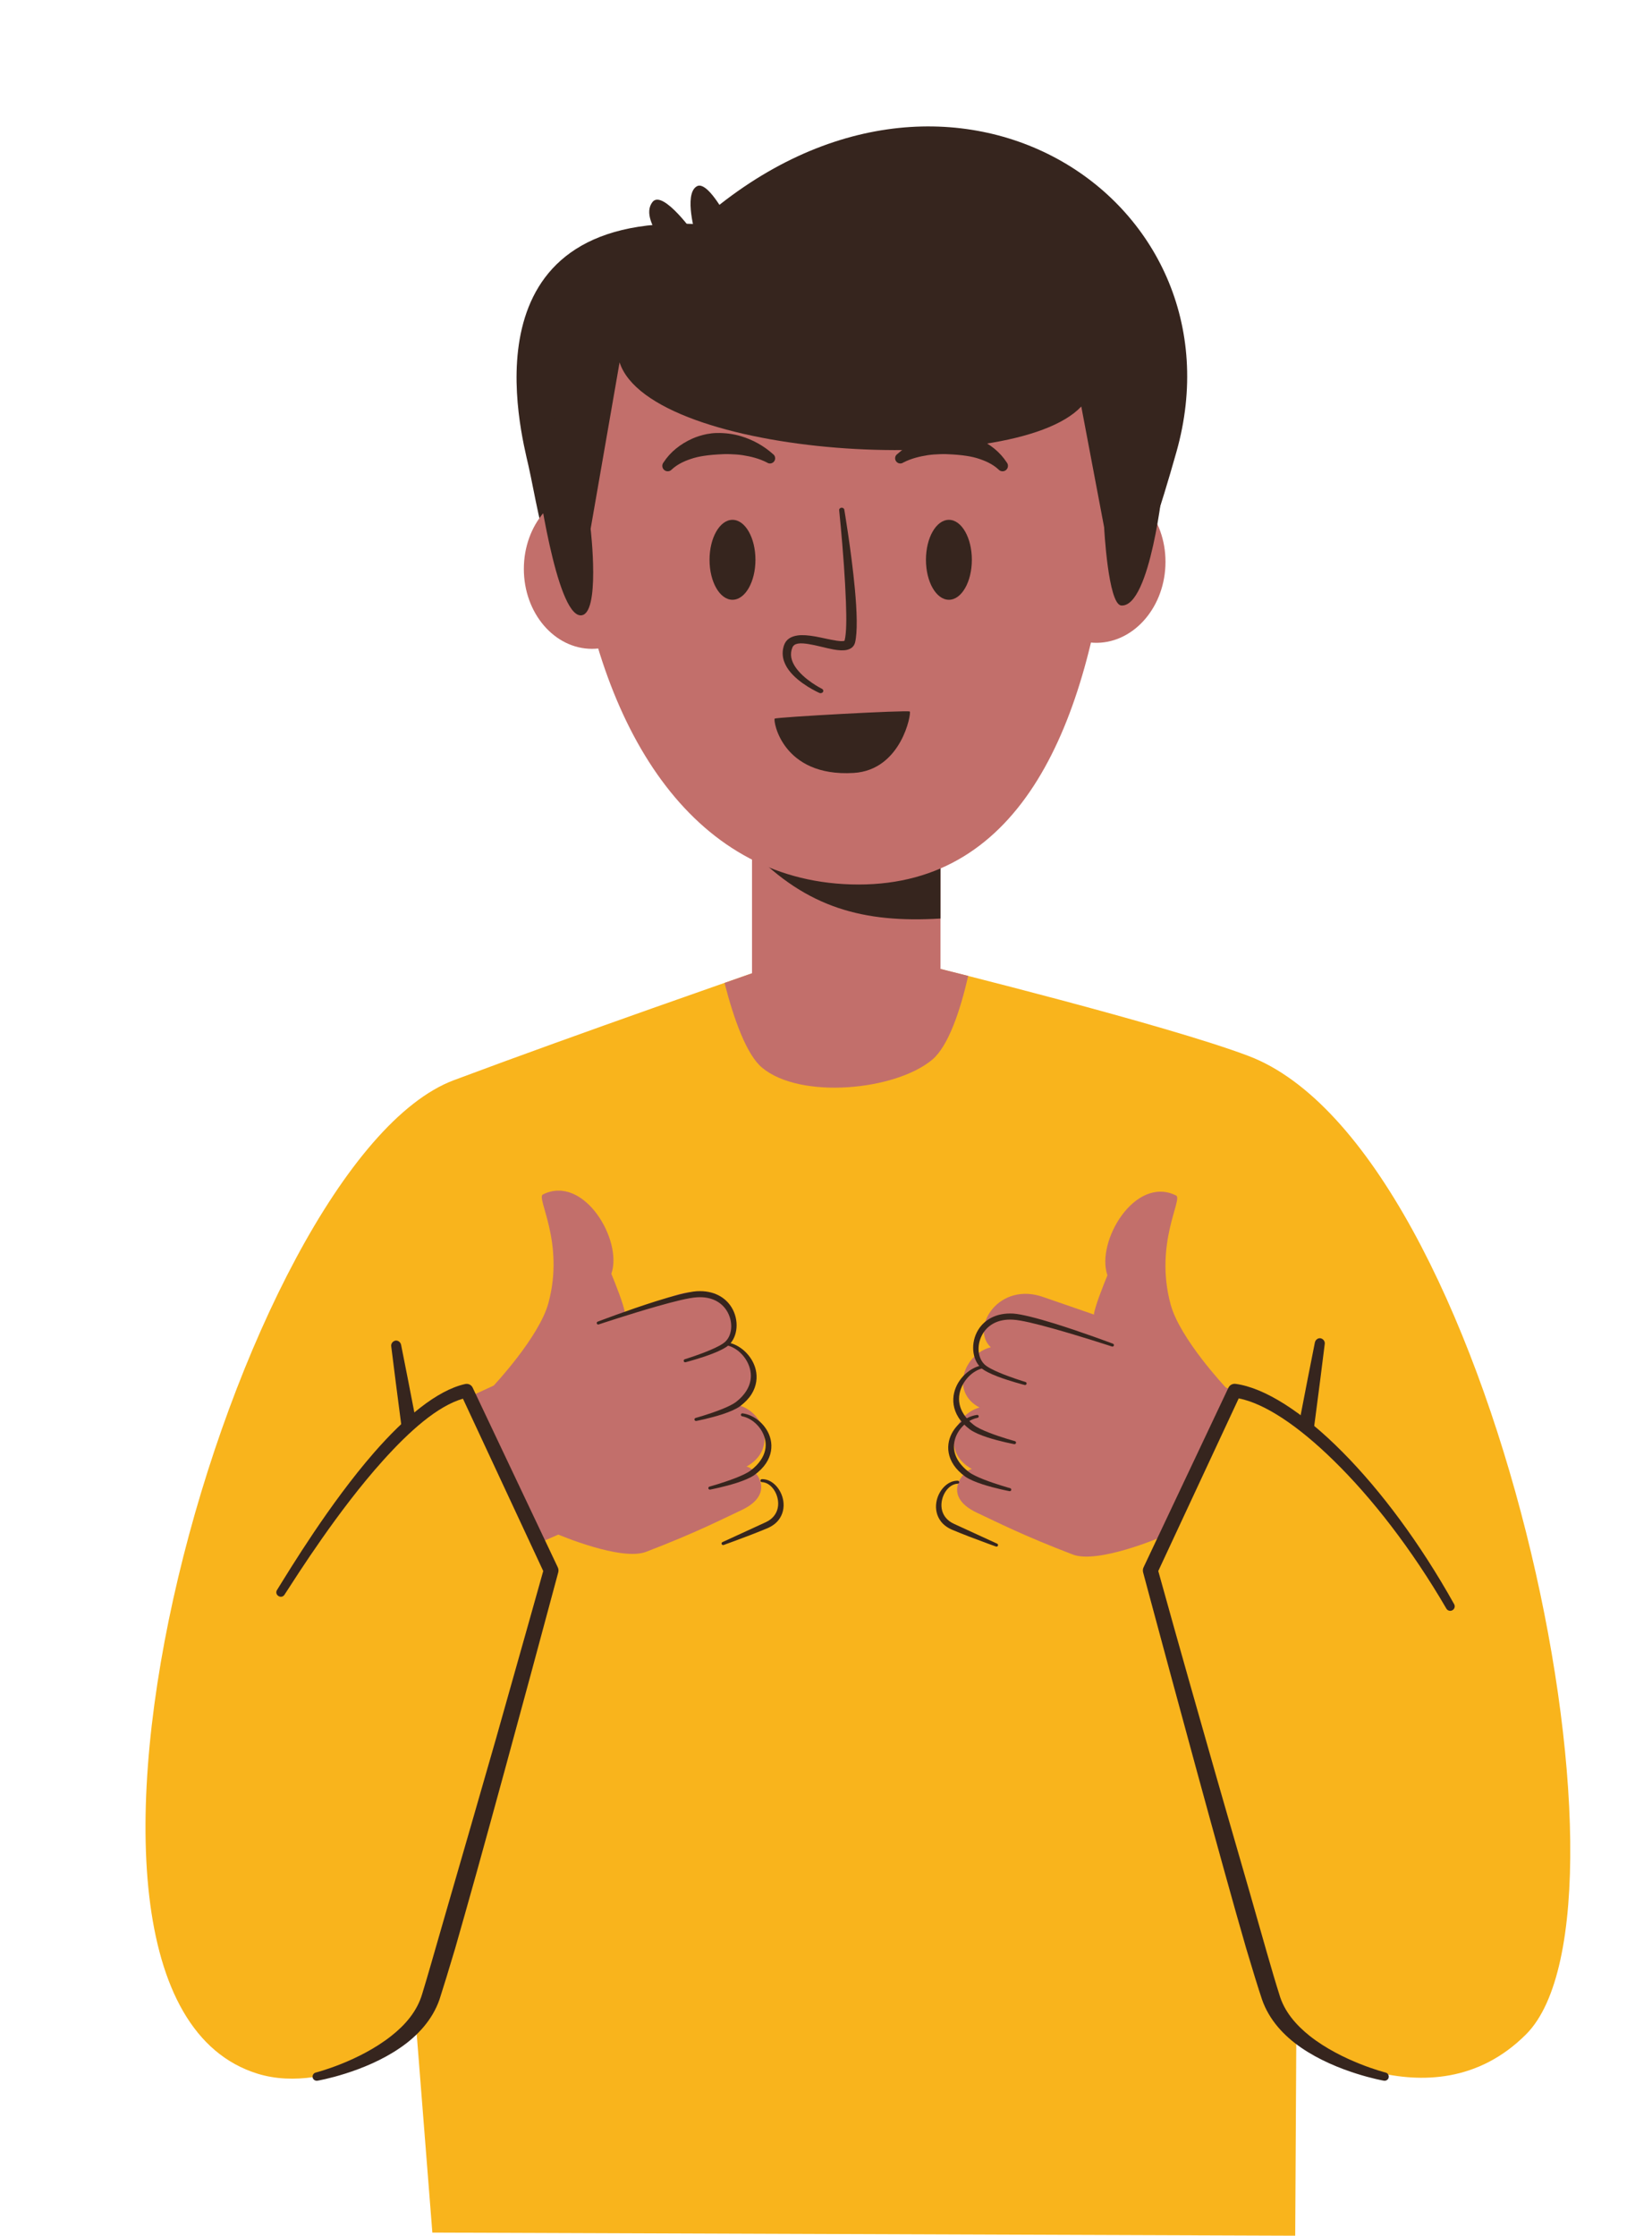 <?xml version="1.0" encoding="UTF-8" standalone="no"?><svg xmlns="http://www.w3.org/2000/svg" xmlns:xlink="http://www.w3.org/1999/xlink" clip-rule="evenodd" fill="#000000" fill-rule="evenodd" height="1431" preserveAspectRatio="xMidYMid meet" stroke-linejoin="round" stroke-miterlimit="2" version="1" viewBox="-93.1 -80.9 1057.6 1431.0" width="1057.6" zoomAndPan="magnify"><g><g><g id="change1_15"><path d="M152.908,156.694C144.444,159.714 123.968,159.943 115.594,156.655C109.278,154.176 108.329,144.318 107.225,138.993C106.555,135.76 101.423,114.756 122.051,115.765C144.07,94.222 170.699,113.254 164.354,137.687C161.398,149.072 159.412,154.373 152.908,156.694Z" fill="#36251e" transform="matrix(7.261 0 0 6.657 -533.356 -708.14)"/></g><g id="change2_3"><path d="M13831,27056.8L14383.4,27058.8L14384.1,26931.8C14384.1,26931.8 14470,26991.4 14531.3,26929.8C14611.8,26848.8 14509.8,26363 14353.5,26303.7C14300.8,26283.7 14151.8,26246.9 14151.8,26246.9L14099.8,26242.6L14038.2,26249.9C14038.2,26249.9 13924.3,26289.4 13844.8,26319.2C13706.7,26370.9 13554.2,26904 13719.1,26955.1C13766.1,26969.6 13821,26929.9 13821,26929.9L13831,27056.8Z" fill="#f9b41c" transform="matrix(1 0 0 1 -13647.313 -25708.739)"/></g><g id="change3_5"><path d="M15993,28145C15999.1,28168.7 16007.2,28191 16017,28199.2C16041.5,28219.7 16102.3,28213.9 16126,28194.1C16136.2,28185.5 16143.8,28163.2 16149,28140.5C16135.3,28137 16126.8,28134.9 16126.8,28134.9L16074.8,28130.6L16013.2,28137.9C16013.2,28137.9 16005.6,28140.6 15993,28145Z" fill="#c26f6b" transform="matrix(1 0 0 1 -15622.263 -27596.773)"/></g><g id="change3_1"><path d="M1339.68,730.647L1323.66,730.647L1323.66,754.801L1339.68,754.801L1339.68,754.981L1339.68,730.647Z" fill="#c26f6b" transform="matrix(7.532 0 0 7.532 -9581.468 -5105.973)"/></g><g id="change1_3"><path d="M1324.51,739.494C1329.19,744.313 1334,745.615 1340.53,745.218L1340.53,735.957L1324.51,737.648L1324.51,739.494Z" fill="#36251e" transform="matrix(7.532 0 0 7.532 -9587.877 -5105.973)"/></g><g id="change1_14"><path d="M13583.5,10020C13583.5,10020 13582.8,10047.3 13582.4,10082.1C13582.2,10095.2 13582.1,10109.3 13582.2,10123.4C13582.3,10129 13582.4,10134.5 13582.5,10140C13582.7,10148.5 13583,10156.8 13583.3,10164.8C13584.6,10199.5 13586,10226.8 13586,10226.8C13586,10228.2 13587.2,10229.3 13588.6,10229.3C13590,10229.3 13591.2,10228.1 13591.1,10226.7C13591.1,10226.7 13591.9,10199.4 13592.3,10164.7C13592.4,10156.7 13592.5,10148.4 13592.5,10139.8C13592.5,10134.4 13592.5,10128.8 13592.4,10123.3C13592.1,10109.2 13591.7,10095 13591.2,10082C13589.9,10047.2 13588.5,10020 13588.5,10020C13588.4,10018.6 13587.3,10017.5 13586,10017.5C13584.6,10017.6 13583.5,10018.7 13583.5,10020Z" fill="#36251e" transform="rotate(-8.442 -72644.813 123237.06) scale(1.277)"/></g><g id="change1_20"><path d="M13583.5,10020C13583.5,10020 13582.8,10047.3 13582.4,10082.1C13582.2,10095.2 13582.1,10109.3 13582.2,10123.4C13582.3,10129 13582.4,10134.5 13582.5,10140C13582.7,10148.5 13583,10156.8 13583.3,10164.8C13584.6,10199.5 13586,10226.8 13586,10226.8C13586,10228.2 13587.2,10229.3 13588.6,10229.3C13590,10229.3 13591.2,10228.1 13591.1,10226.7C13591.1,10226.7 13591.9,10199.4 13592.3,10164.7C13592.4,10156.7 13592.5,10148.4 13592.5,10139.8C13592.5,10134.4 13592.5,10128.8 13592.4,10123.3C13592.1,10109.2 13591.7,10095 13591.2,10082C13589.9,10047.2 13588.5,10020 13588.5,10020C13588.4,10018.6 13587.3,10017.5 13586,10017.5C13584.6,10017.6 13583.5,10018.7 13583.5,10020Z" fill="#36251e" transform="scale(-1.277 1.277) rotate(-8.443 -57244.67 101333.335)"/></g><g><g id="change3_6"><path d="M21367.7,17770.3L21387,16837C21387,16837 20948.4,16405 20943,16164C20932,15672.9 20955,15425.4 20964.3,15227.9C20982.1,14854.4 21289,14979.4 21310.2,15036C21346.6,14716.8 21702.3,14701.1 21847.3,14889C21876.5,14588.7 22241.4,14580.4 22386.1,14778.1C22476.5,14537.9 22967.2,14618.6 22982.3,15052.2L23008.6,15523.9C23071.7,15504.6 23287.6,15502.7 23380.6,15502.8C23618.3,15291.2 24306.5,15390.4 24276.9,15802C24271.8,15873.3 23804,15781.4 23352,16128C23098.9,16322.1 22851,16867 22851,16867L22811.7,17792.3L21367.7,17770.3Z" fill="#c26f6b" transform="scale(-.071 .071) rotate(-67.698 5743.58 33485.763)"/></g><g id="change1_8"><path d="M25601.4,12827.4C25687.4,12877.2 25746.7,12996.7 25732,13110.9C25724.5,13169.7 25696.2,13226.5 25640.4,13272.5C25610.6,13297.1 25573.4,13319.1 25526.7,13336.1C25489.8,13350.2 25432.5,13356.8 25373.4,13360.3C25255.5,13367.4 25130.3,13361.1 25130.3,13361.1C25122.6,13360.4 25115.8,13366.1 25115.1,13373.7C25114.4,13381.4 25120.1,13388.2 25127.7,13388.9C25127.7,13388.9 25254.6,13405.2 25374.7,13405.1C25439.9,13405 25503,13399.4 25544.3,13385.9C25598.1,13367.4 25641.8,13343.5 25675.8,13315.1C25743.1,13259 25775,13187.6 25780.8,13116C25791.3,12985.9 25714.9,12854 25614,12803.8C25607.5,12800.3 25599.4,12802.8 25595.9,12809.3C25592.4,12815.8 25594.9,12823.9 25601.4,12827.4Z" fill="#36251e" transform="scale(.071) rotate(-18.211 9685.062 75422.7)"/></g><g id="change1_6"><path d="M25601.5,12827.9C25687.6,12877.9 25747.1,12997.7 25732,13111.9C25724.2,13170.5 25695.5,13226.9 25639.4,13272.6C25609.7,13296.7 25572.9,13318.3 25527,13335C25489.9,13349.2 25432.6,13355.8 25373.3,13359.4C25255.5,13366.6 25130.2,13360.6 25130.2,13360.6C25122.5,13359.9 25115.7,13365.8 25115.1,13373.7C25114.4,13381.7 25120.1,13388.8 25127.8,13389.4C25127.8,13389.4 25254.5,13406 25374.6,13406C25439.7,13406 25502.8,13400.4 25544.1,13387C25596.9,13368.8 25640,13345.4 25673.7,13317.6C25741.9,13261.4 25774.4,13189.6 25780.6,13117.6C25791.8,12986.7 25715.3,12853.6 25613.9,12803.3C25607.3,12799.8 25599.2,12802.4 25595.8,12809.2C25592.4,12816 25595,12824.4 25601.5,12827.9Z" fill="#36251e" transform="matrix(.068 -.022 .021 .065 -1628.281 555.003)"/></g><g id="change1_2"><path d="M25642.3,12907.6C25714.3,12937.6 25744.7,13041.6 25725.1,13133.4C25714.7,13181.7 25689.5,13226.5 25646.9,13255.6C25622.9,13272 25593.4,13283.5 25557.6,13287.4L25137.9,13340.7C25130.2,13341.3 25124.5,13348.6 25125.1,13356.8C25125.7,13365.1 25132.4,13371.3 25140.1,13370.6C25140.1,13370.6 25270.4,13366.2 25394,13359C25459.1,13355.2 25522.1,13350.1 25563.4,13346.4C25608.9,13341.1 25646.7,13326.4 25676.8,13304.6C25730.6,13265.7 25761.3,13206.1 25771.1,13143.2C25788.5,13031.1 25740.2,12909.6 25651.1,12880.5C25644.1,12877.9 25636.5,12881.9 25634.1,12889.4C25631.6,12896.9 25635.4,12905 25642.3,12907.6Z" fill="#36251e" transform="matrix(.068 -.022 .021 .063 -1620.084 618.672)"/></g><g id="change1_9"><path d="M24563.3,12287.4C24563.3,12287.4 24855.5,12286 25119,12296.9C25270.4,12303.2 25412.3,12312.9 25481.8,12332C25609.1,12365.1 25675.5,12442.9 25697.5,12526.8C25725.5,12633.3 25683.8,12749.6 25601.9,12790.4C25569.5,12806.7 25510.7,12815.5 25448.4,12820.8C25339.4,12830.3 25220,12828.1 25202.3,12828C25194.6,12827.8 25188.2,12833.9 25188,12841.7C25187.8,12849.4 25193.9,12855.8 25201.7,12856C25219.5,12856.8 25340.3,12863.9 25450.9,12858.6C25519.7,12855.2 25584.6,12846.5 25620.8,12829.8C25721.8,12783 25780.7,12643.8 25748.9,12513.8C25724.4,12413.7 25646.7,12319.2 25495.8,12279C25423.5,12260.8 25276.8,12252.1 25120.2,12250.1C24855.6,12246.8 24562.7,12260.6 24562.7,12260.6C24555.3,12260.8 24549.4,12267 24549.6,12274.3C24549.8,12281.7 24556,12287.6 24563.3,12287.4Z" fill="#36251e" transform="scale(.071) rotate(-18.211 9685.062 75422.7)"/></g></g><g><g id="change3_7"><path d="M21367.7,17770.3L21387,16837C21387,16837 20948.4,16405 20943,16164C20932,15672.9 20955,15425.4 20964.3,15227.9C20982.1,14854.4 21289,14979.4 21310.2,15036C21346.6,14716.8 21702.3,14701.1 21847.3,14889C21876.5,14588.7 22241.4,14580.4 22386.1,14778.1C22476.5,14537.9 22967.2,14618.6 22982.3,15052.2L23008.6,15523.9C23071.7,15504.6 23287.6,15502.7 23380.6,15502.8C23618.3,15291.2 24306.5,15390.4 24276.9,15802C24271.8,15873.3 23804,15781.4 23352,16128C23098.9,16322.1 22851,16867 22851,16867L22811.7,17792.3L21367.7,17770.3Z" fill="#c26f6b" transform="matrix(.027 -.066 .066 .027 -1038.593 1859.89)"/></g><g id="change1_18"><path d="M25601.4,12827.4C25687.4,12877.2 25746.7,12996.7 25732,13110.9C25724.5,13169.7 25696.2,13226.5 25640.4,13272.5C25610.6,13297.1 25573.4,13319.1 25526.7,13336.1C25489.8,13350.2 25432.5,13356.8 25373.4,13360.3C25255.5,13367.4 25130.3,13361.1 25130.3,13361.1C25122.6,13360.4 25115.8,13366.1 25115.1,13373.7C25114.4,13381.4 25120.1,13388.2 25127.7,13388.9C25127.7,13388.9 25254.6,13405.2 25374.7,13405.1C25439.9,13405 25503,13399.4 25544.3,13385.9C25598.1,13367.4 25641.8,13343.5 25675.8,13315.1C25743.1,13259 25775,13187.6 25780.8,13116C25791.3,12985.9 25714.9,12854 25614,12803.8C25607.5,12800.3 25599.4,12802.8 25595.9,12809.3C25592.4,12815.8 25594.9,12823.9 25601.4,12827.4Z" fill="#36251e" transform="matrix(-.068 -.022 -.022 .068 2559.39 485.78)"/></g><g id="change1_4"><path d="M25601.5,12827.9C25687.6,12877.9 25747.1,12997.7 25732,13111.9C25724.2,13170.5 25695.5,13226.9 25639.4,13272.6C25609.7,13296.7 25572.9,13318.3 25527,13335C25489.9,13349.2 25432.6,13355.8 25373.3,13359.4C25255.5,13366.6 25130.2,13360.6 25130.2,13360.6C25122.5,13359.9 25115.7,13365.8 25115.1,13373.7C25114.4,13381.7 25120.1,13388.8 25127.8,13389.4C25127.8,13389.4 25254.5,13406 25374.6,13406C25439.7,13406 25502.8,13400.4 25544.1,13387C25596.9,13368.8 25640,13345.4 25673.7,13317.6C25741.9,13261.4 25774.4,13189.6 25780.6,13117.6C25791.8,12986.7 25715.3,12853.6 25613.9,12803.3C25607.3,12799.8 25599.2,12802.4 25595.8,12809.2C25592.4,12816 25595,12824.4 25601.5,12827.9Z" fill="#36251e" transform="matrix(-.068 -.022 -.021 .065 2542.966 556.008)"/></g><g id="change1_7"><path d="M25642.3,12907.6C25714.3,12937.6 25744.7,13041.6 25725.1,13133.4C25714.7,13181.7 25689.5,13226.5 25646.9,13255.6C25622.9,13272 25593.4,13283.5 25557.6,13287.4L25137.9,13340.7C25130.2,13341.3 25124.5,13348.6 25125.1,13356.8C25125.7,13365.1 25132.4,13371.3 25140.1,13370.6C25140.1,13370.6 25270.4,13366.2 25394,13359C25459.1,13355.2 25522.1,13350.1 25563.4,13346.4C25608.9,13341.1 25646.7,13326.4 25676.8,13304.6C25730.6,13265.7 25761.3,13206.1 25771.1,13143.2C25788.5,13031.1 25740.2,12909.6 25651.1,12880.5C25644.1,12877.9 25636.5,12881.9 25634.1,12889.4C25631.6,12896.9 25635.4,12905 25642.3,12907.6Z" fill="#36251e" transform="matrix(-.068 -.022 -.021 .063 2534.77 619.677)"/></g><g id="change1_19"><path d="M24563.3,12287.4C24563.3,12287.4 24855.5,12286 25119,12296.9C25270.4,12303.2 25412.3,12312.9 25481.8,12332C25609.1,12365.1 25675.5,12442.9 25697.5,12526.8C25725.5,12633.3 25683.8,12749.6 25601.9,12790.4C25569.5,12806.7 25510.7,12815.5 25448.4,12820.8C25339.4,12830.3 25220,12828.1 25202.3,12828C25194.6,12827.8 25188.2,12833.9 25188,12841.7C25187.8,12849.4 25193.9,12855.8 25201.7,12856C25219.5,12856.8 25340.3,12863.9 25450.9,12858.6C25519.7,12855.2 25584.6,12846.5 25620.8,12829.8C25721.8,12783 25780.7,12643.8 25748.9,12513.8C25724.4,12413.7 25646.7,12319.2 25495.8,12279C25423.5,12260.8 25276.8,12252.1 25120.2,12250.1C24855.6,12246.8 24562.7,12260.6 24562.7,12260.6C24555.3,12260.8 24549.4,12267 24549.6,12274.3C24549.8,12281.7 24556,12287.6 24563.3,12287.4Z" fill="#36251e" transform="matrix(-.068 -.022 -.022 .068 2559.39 485.78)"/></g></g><g id="change2_2"><path d="M13471,28644C13471,28644 13511.4,28549.4 13535.5,28507.5C13558.8,28466.8 13603.3,28402.5 13639,28408L13688,28522L13639,28746L13471,28644Z" fill="#f9b41c" transform="matrix(1 0 0 1 -13430.326 -27596.773)"/></g><g id="change2_1"><path d="M13471,28644C13471,28644 13511.4,28549.4 13535.5,28507.5C13558.8,28466.8 13603.3,28402.5 13639,28408L13688,28522L13639,28746L13471,28644Z" fill="#f9b41c" transform="matrix(-1 0 0 1 14333.32 -27596.773)"/></g><g id="change1_21"><path d="M13540.6,28847.6C13540.6,28847.6 13570.4,28842.5 13593.5,28826.5C13604.6,28818.9 13614.1,28808.6 13618.6,28795.6C13621,28788.1 13624.5,28776.8 13628.6,28763C13632.7,28748.8 13637.4,28731.9 13642.5,28713.8C13665.5,28631 13694.6,28522.3 13694.6,28522.3C13694.9,28521.2 13694.8,28520 13694.3,28519L13639.9,28404.2C13639.1,28402.3 13637.1,28401.3 13635.1,28401.7C13616.8,28405.7 13595.9,28423.6 13576.7,28445.6C13548.1,28478.4 13523,28520 13514.6,28533.5C13513.7,28534.8 13514.1,28536.6 13515.5,28537.4C13516.8,28538.3 13518.6,28537.9 13519.4,28536.5C13528,28523.3 13553.6,28482.7 13582.4,28450.7C13599.4,28431.8 13617.3,28415.8 13633.6,28411.1C13633.6,28411.1 13685,28521.4 13685,28521.4C13682.4,28530.6 13669.5,28576.7 13654.7,28628.9C13643.6,28667.8 13631.3,28710.1 13621.7,28743.3C13615.6,28764.4 13610.7,28781.8 13607.5,28792.1C13604.3,28803.1 13596.7,28811.9 13587.8,28818.9C13567,28835.4 13539.4,28842.4 13539.4,28842.4C13538,28842.7 13537.1,28844.1 13537.4,28845.6C13537.7,28847 13539.1,28847.9 13540.6,28847.6Z" fill="#36251e" transform="matrix(1 0 0 1 -13430.326 -27596.773)"/></g><g id="change1_17"><path d="M13539.4,28842.4C13539.4,28842.4 13567.1,28835.4 13587.9,28819C13596.8,28811.9 13604.4,28803.2 13607.5,28792.1C13611.6,28779.3 13618.3,28755.4 13626.4,28727C13635.1,28696.8 13645.3,28661.7 13654.6,28628.9C13669.5,28576.7 13682.4,28530.6 13684.9,28521.4C13684.9,28521.4 13633.4,28410.9 13633.4,28410.9C13616.6,28414.2 13595.1,28428.6 13572.3,28451C13548.2,28474.6 13522.8,28507.1 13500.5,28545.4C13499.7,28546.8 13498,28547.3 13496.6,28546.5C13495.2,28545.7 13494.7,28544 13495.5,28542.6C13517.5,28503.2 13542.6,28469.8 13566.8,28445.4C13592.4,28419.5 13617.1,28404 13635.5,28401.6C13637.4,28401.4 13639.2,28402.4 13640,28404.1L13694.3,28519C13694.8,28520 13694.9,28521.2 13694.6,28522.3C13694.6,28522.3 13665.5,28631 13642.5,28713.8C13637.5,28731.9 13632.7,28748.8 13628.6,28763C13624.5,28776.8 13621,28788.1 13618.5,28795.6C13614,28808.6 13604.6,28818.8 13593.4,28826.5C13570.3,28842.4 13540.6,28847.6 13540.6,28847.6C13539.1,28847.9 13537.7,28847 13537.4,28845.6C13537.1,28844.1 13538,28842.7 13539.4,28842.4Z" fill="#36251e" transform="matrix(-1 0 0 1 14333.32 -27596.773)"/></g><g id="change3_2" transform="matrix(7.532 0 0 7.532 -9513.591 -5158.47)"><ellipse cx="1301.05" cy="722.481" fill="#c26f6b" rx="5.796" ry="6.788"/></g><g id="change3_3" transform="scale(7.532) rotate(2.588 15862.11 -26628.459)"><ellipse cx="1301.05" cy="722.481" fill="#c26f6b" rx="5.796" ry="6.788"/></g><g id="change3_4"><path d="M134.868,125.822C134.868,125.822 158.949,126.36 156.295,150C154.448,166.454 148.798,180 135,180C121.202,180 113.24,167.405 111,151C107.623,126.265 134.868,125.822 134.868,125.822Z" fill="#c26f6b" transform="translate(-563.73 -875.212) scale(7.558)"/></g><g id="change1_13"><path d="M4965.23,10857.4C4961.59,10860.6 4980.3,10981.3 5132.11,10972.1C5233.33,10966 5254.3,10845.9 5250.66,10842.4C5247.02,10838.9 4968.86,10854.2 4965.23,10857.4Z" fill="#36251e" transform="matrix(.303 0 0 .303 -1101.61 -2910.726)"/></g><g id="change1_5" transform="matrix(.303 0 0 .303 -1092.654 -2906.857)"><ellipse cx="4846.5" cy="10509.1" fill="#36251e" rx="48.5" ry="84.444"/></g><g id="change1_16" transform="matrix(.303 0 0 .303 -954.11 -2906.857)"><ellipse cx="4846.5" cy="10509.1" fill="#36251e" rx="48.5" ry="84.444"/></g><g id="change1_11"><path d="M5283.23,10307C5299.55,10298.6 5317.08,10294.2 5335.08,10291.4C5343.86,10290.1 5352.61,10289.6 5361.43,10289.3C5370.16,10288.9 5378.82,10289.4 5387.41,10289.9C5394.33,10290.3 5401.17,10290.9 5407.91,10291.7C5418.35,10293 5428.48,10294.6 5438.21,10297.5C5455.44,10302.7 5471.38,10309.6 5484.23,10321.4C5488.3,10326.2 5495.54,10326.9 5500.39,10322.8C5505.23,10318.7 5505.85,10311.5 5501.77,10306.6C5487.42,10284.5 5466.28,10267.8 5441.13,10256.5C5431.52,10252.2 5421.28,10249.1 5410.67,10246.9C5403.79,10245.6 5396.73,10244.7 5389.62,10244.6C5372.3,10244.2 5354.65,10246.4 5337.74,10251.5C5313.04,10259 5290.25,10271.6 5270.77,10289C5265.79,10292.4 5264.53,10299.2 5267.97,10304.2C5271.41,10309.2 5278.25,10310.5 5283.23,10307Z" fill="#36251e" transform="matrix(.303 0 0 .303 -1115.66 -2907.87)"/></g><g id="change1_1"><path d="M5270.77,10289C5290.25,10271.6 5313.04,10259 5337.74,10251.5C5354.65,10246.4 5372.3,10244.2 5389.62,10244.6C5396.73,10244.7 5403.79,10245.6 5410.67,10246.9C5421.28,10249.1 5431.52,10252.2 5441.13,10256.5C5466.28,10267.8 5487.42,10284.5 5501.77,10306.6C5505.85,10311.5 5505.23,10318.7 5500.39,10322.8C5495.54,10326.9 5488.3,10326.2 5484.23,10321.4C5471.38,10309.6 5455.44,10302.7 5438.21,10297.5C5428.48,10294.6 5418.35,10293 5407.91,10291.7C5401.17,10290.9 5394.33,10290.3 5387.41,10289.9C5378.82,10289.4 5370.16,10288.9 5361.43,10289.3C5352.61,10289.6 5343.86,10290.1 5335.08,10291.4C5317.08,10294.2 5299.55,10298.6 5283.23,10307C5278.25,10310.5 5271.41,10309.2 5267.97,10304.2C5264.53,10299.2 5265.79,10292.4 5270.77,10289Z" fill="#36251e" transform="matrix(-.303 0 0 .303 1998.76 -2907.87)"/></g><g id="change1_12"><path d="M5110.52,10365.2C5110.52,10365.2 5116.9,10429 5121.82,10501.1C5123.87,10531.1 5125.61,10562.6 5126.62,10591.5C5128.03,10632.2 5128.03,10667.6 5123.46,10685.9C5123.16,10687.1 5121.77,10687.2 5120.33,10687.3C5116.01,10687.9 5110.7,10687.4 5104.76,10686.5C5089.15,10684.2 5070.05,10679 5051.95,10675.8C5037.37,10673.2 5023.37,10671.9 5011.88,10673.5C4996.22,10675.8 4984.38,10682.7 4979.39,10697.4C4971.86,10719.9 4977.78,10740.6 4990.12,10758.2C5014.46,10792.9 5063.3,10815 5063.3,10815C5066.43,10816.5 5070.32,10815.4 5071.99,10812.6C5073.65,10809.8 5072.46,10806.3 5069.34,10804.8C5069.34,10804.8 5025.87,10782.6 5005.44,10749.9C4996.78,10736.1 4992.51,10720.2 4999.17,10703.3C5001.47,10697.4 5006.38,10694.7 5012.49,10693.6C5019.68,10692.4 5028.25,10693.2 5037.41,10694.7C5056.94,10697.9 5078.7,10704.6 5096.64,10708C5109.24,10710.4 5120.32,10711 5128.37,10709.2C5138.89,10706.8 5145.9,10701 5148.4,10690.7C5151.25,10678.6 5152.56,10659.5 5152.29,10636.5C5152.02,10613.4 5150.35,10586.2 5147.8,10558C5139.47,10465.9 5122.72,10363.9 5122.72,10363.9C5122.32,10360.9 5119.26,10358.7 5115.89,10359.1C5112.52,10359.4 5110.11,10362.2 5110.52,10365.2Z" fill="#36251e" transform="matrix(.269 0 0 .26 -930.598 -2449.303)"/></g><g id="change1_10"><path d="M16490.2,19855L16513.8,19779.5L16565,19748.5C16565,19748.5 16540.7,19726.6 16548.8,19716.2C16554.1,19709.5 16570.8,19733.3 16570.8,19733.3C16570.8,19733.3 16564.5,19712.4 16571.2,19708.3C16579,19703.4 16596.4,19743.7 16596.4,19743.7L16653.9,19728.3L16766,19748.7L16808.1,19859C16808.1,19859 16801.6,19922.1 16786.8,19921C16780.1,19920.5 16778.1,19881.3 16778.1,19881.3L16766.5,19820C16731.6,19857.2 16547.8,19846 16532.1,19797.6L16517.4,19882.1C16517.4,19882.1 16522.6,19926.5 16512.2,19926C16499.8,19925.4 16490.2,19855 16490.2,19855Z" fill="#36251e" transform="matrix(1.261 0 0 1.261 -20543.425 -24813.735)"/></g></g></g></svg>